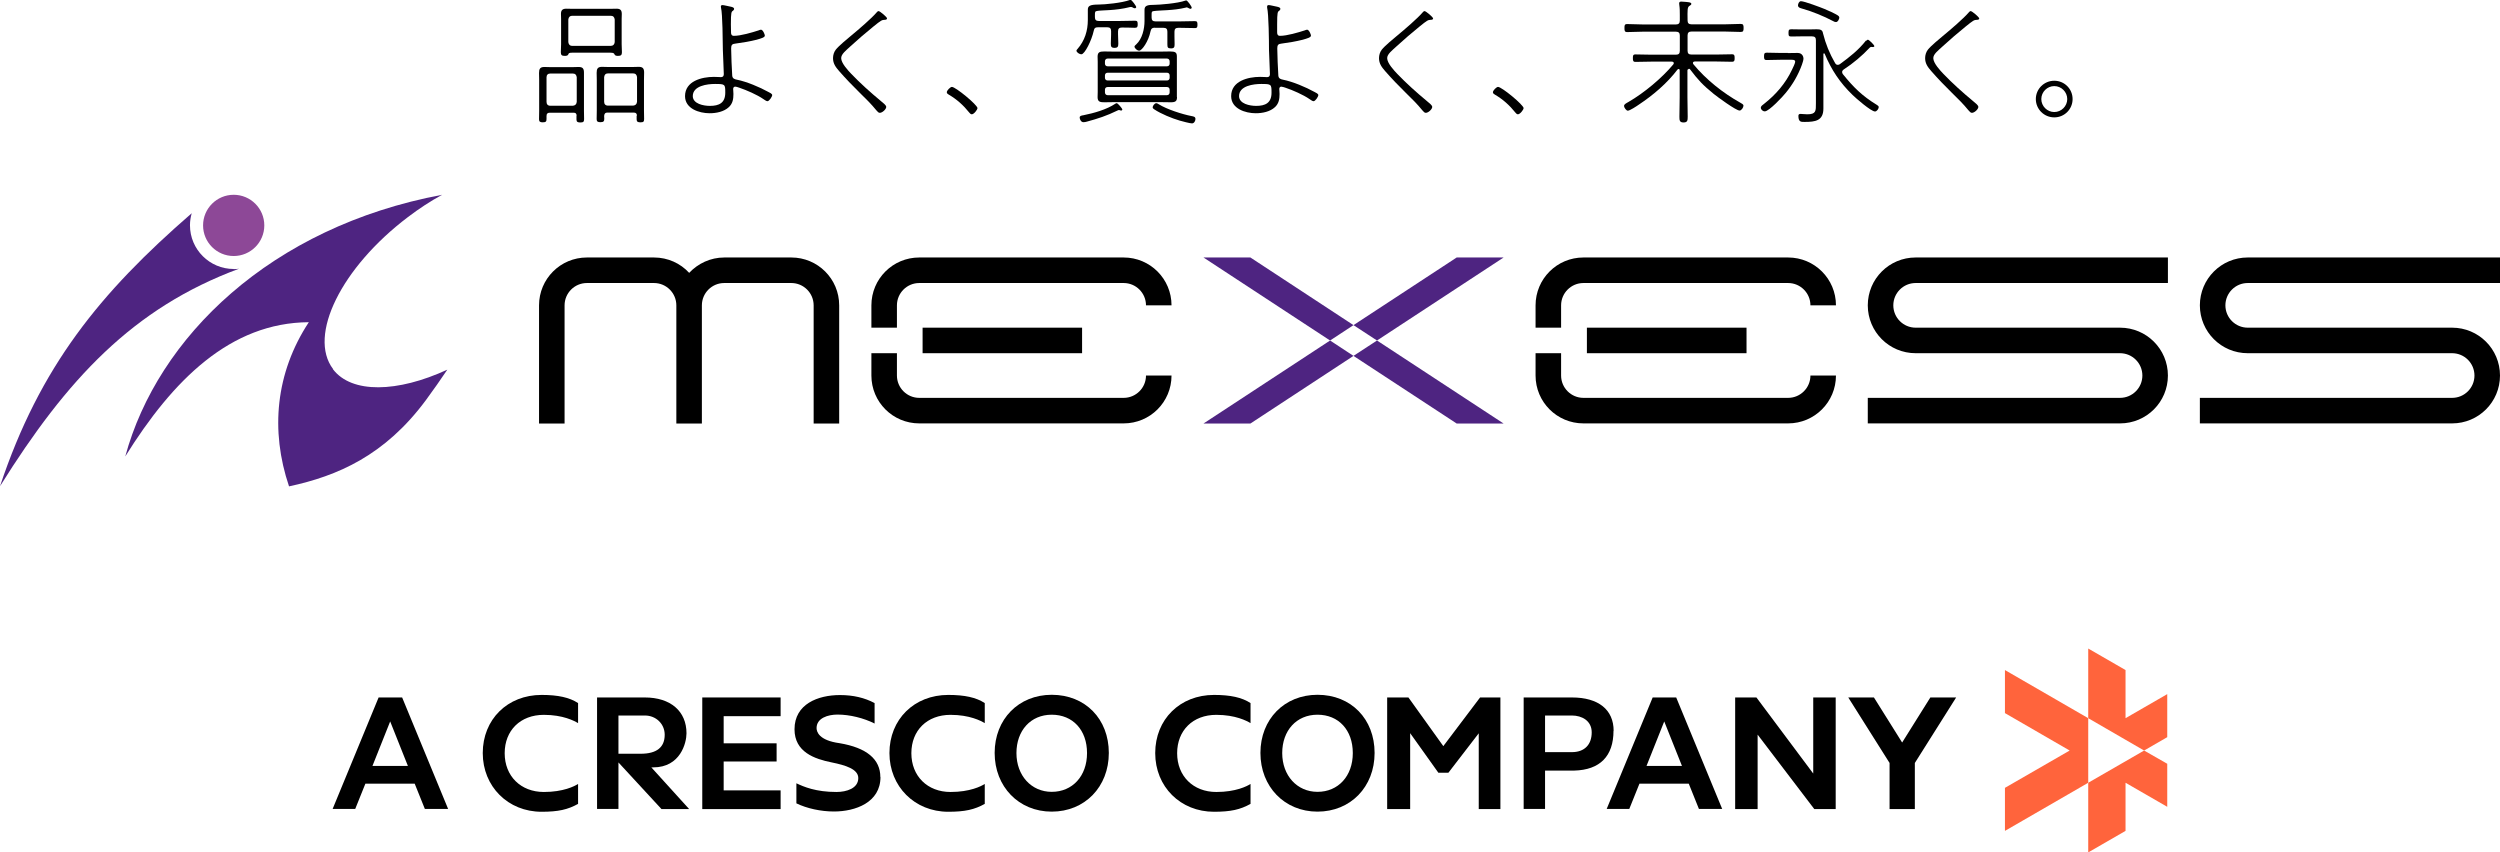 <?xml version="1.0" encoding="UTF-8"?><svg id="_レイヤー_1" xmlns="http://www.w3.org/2000/svg" viewBox="0 0 187 63.76"><defs><style>.cls-1,.cls-2,.cls-3,.cls-4{stroke-width:0px;}.cls-2{fill:#4e2481;}.cls-3{fill:#8d4897;}.cls-4{fill:#ff643c;}</style></defs><polygon class="cls-4" points="160.38 56.14 156.2 58.55 156.2 63.76 158.99 62.15 158.99 58.55 162.11 60.35 162.11 57.13 160.38 56.14"/><polygon class="cls-4" points="156.2 53.72 149.97 50.12 149.97 53.34 154.81 56.14 149.97 58.93 149.97 62.15 156.2 58.55 156.2 53.72"/><polygon class="cls-4" points="160.38 56.14 162.11 55.14 162.11 51.92 158.99 53.72 158.99 50.12 156.2 48.51 156.2 53.72 160.38 56.14"/><polygon class="cls-4" points="162.11 51.92 162.11 51.92 162.11 51.92 162.11 51.92"/><polygon class="cls-4" points="162.11 60.35 162.11 60.35 162.11 60.35 162.11 60.35"/><polygon class="cls-1" points="112.23 60.52 112.23 52.17 110.71 52.17 107.96 55.81 105.35 52.17 103.76 52.17 103.76 60.52 105.48 60.52 105.48 54.84 107.59 57.8 108.34 57.8 110.61 54.85 110.61 60.52 112.23 60.52"/><polygon class="cls-1" points="137.31 60.52 137.31 52.17 135.63 52.17 135.63 57.86 131.38 52.17 129.79 52.17 129.79 60.52 131.47 60.52 131.47 54.95 135.71 60.52 137.31 60.52"/><polygon class="cls-1" points="144.39 52.17 142.28 55.54 140.17 52.17 138.25 52.17 141.34 57.07 141.34 60.52 143.23 60.52 143.23 57.07 146.32 52.17 144.39 52.17"/><polygon class="cls-1" points="58.39 53.57 58.39 52.17 52.53 52.17 52.53 60.52 58.39 60.52 58.39 59.12 54.13 59.12 54.13 56.96 58.09 56.96 58.09 55.6 54.13 55.6 54.13 53.57 58.39 53.57"/><path class="cls-1" d="m65.85,58.13c0-1.35-1.03-2.2-3.05-2.54-1.55-.21-1.72-.86-1.72-1.13,0-.75.85-1.01,1.57-1.01.91,0,1.96.26,2.77.67v-1.53c-.75-.4-1.6-.6-2.59-.6-1.64,0-3.4.67-3.4,2.56,0,1.7,1.49,2.22,2.79,2.48,1.03.21,1.98.5,1.98,1.17,0,.77-.88,1.04-1.63,1.04-1.55,0-2.45-.39-3-.65v1.5c.78.38,1.83.61,2.81.61,1.6,0,3.48-.67,3.48-2.58Z"/><path class="cls-1" d="m78.67,51.97c-2.48,0-4.27,1.83-4.27,4.35s1.8,4.39,4.27,4.39,4.27-1.85,4.27-4.39-1.76-4.35-4.27-4.35Zm0,7.26c-1.53,0-2.64-1.22-2.64-2.9s1.06-2.87,2.64-2.87,2.64,1.15,2.64,2.87-1.09,2.9-2.64,2.9Z"/><path class="cls-1" d="m66.53,56.33c0,2.5,1.89,4.39,4.4,4.39,1.24,0,1.96-.16,2.73-.59v-1.49c-.27.17-1.1.6-2.56.6-1.73,0-2.93-1.19-2.93-2.9s1.18-2.87,2.93-2.87c1.43,0,2.28.45,2.56.62v-1.5c-.64-.42-1.5-.61-2.73-.61-2.55,0-4.4,1.83-4.4,4.35Z"/><path class="cls-1" d="m98.55,51.97c-2.48,0-4.27,1.83-4.27,4.35s1.8,4.39,4.27,4.39,4.27-1.85,4.27-4.39-1.76-4.35-4.27-4.35Zm0,7.26c-1.53,0-2.64-1.22-2.64-2.9s1.06-2.87,2.64-2.87,2.64,1.15,2.64,2.87-1.09,2.9-2.64,2.9Z"/><path class="cls-1" d="m90.81,60.72c1.24,0,1.96-.16,2.73-.59v-1.49c-.27.17-1.1.6-2.56.6-1.73,0-2.93-1.19-2.93-2.9s1.18-2.87,2.93-2.87c1.43,0,2.28.45,2.56.62v-1.5c-.64-.42-1.5-.61-2.73-.61-2.55,0-4.4,1.83-4.4,4.35s1.89,4.39,4.4,4.39Z"/><path class="cls-1" d="m51.55,60.52l-2.83-3.12h.14c2.04,0,2.49-1.84,2.49-2.55,0-1.65-1.19-2.68-3.12-2.68h-3.57v8.34h1.6v-3.48l3.22,3.49h2.07Zm-5.29-4.14v-2.86h1.98c.83,0,1.48.63,1.48,1.44,0,.94-.6,1.42-1.79,1.42h-1.67Z"/><path class="cls-1" d="m36.11,56.33c0,2.5,1.89,4.39,4.4,4.39,1.24,0,1.96-.16,2.73-.59v-1.49c-.27.17-1.1.6-2.56.6-1.73,0-2.93-1.19-2.93-2.9s1.18-2.87,2.93-2.87c1.43,0,2.28.45,2.56.62v-1.5c-.64-.42-1.5-.61-2.73-.61-2.55,0-4.4,1.83-4.4,4.35Z"/><path class="cls-1" d="m31.02,58.62l.76,1.89h1.74l-3.44-8.34h-1.76l-3.44,8.34h1.69l.76-1.89h3.69Zm-1.84-4.67l1.33,3.34h-2.65l1.33-3.34Z"/><path class="cls-1" d="m126.32,58.62l.76,1.89h1.74l-3.44-8.34h-1.76l-3.44,8.34h1.69l.76-1.89h3.69Zm-1.84-4.67l1.33,3.34h-2.65l1.33-3.34Z"/><path class="cls-1" d="m120.7,54.67c0-1.59-1.14-2.5-3.12-2.5h-3.61v8.34h1.6v-2.87h2.18c1.93-.05,2.94-1.08,2.94-2.98Zm-5.13,1.59v-2.74h2.01c.74,0,1.48.39,1.48,1.26,0,.93-.55,1.48-1.48,1.48h-2.01Z"/><path class="cls-2" d="m17.48,20.12c-1.8,0-3.27-1.46-3.27-3.27,0-.31.05-.62.13-.9C7.48,21.9,2.98,27.42,0,36.37c4.99-7.99,9.94-13.33,17.88-16.27-.13.02-.26.03-.4.03Z"/><circle class="cls-3" cx="17.48" cy="16.86" r="2.29"/><path class="cls-2" d="m24.91,27.6c-1.89-2.5.62-7.59,5.6-11.36.84-.64,1.7-1.2,2.56-1.67-12.83,2.41-21.28,10.66-23.7,19.57,3.57-5.73,7.86-10,13.73-10.04-2.49,3.79-2.89,8.11-1.48,12.28,3.63-.78,7.16-2.3,10.23-6.44.57-.78,1.11-1.54,1.61-2.29-3.72,1.72-7.16,1.81-8.56-.04Z"/><path class="cls-1" d="m59.2,19.26h-5.02c-1.04,0-1.97.45-2.63,1.15-.65-.71-1.59-1.15-2.63-1.15h-5.02c-1.98,0-3.58,1.6-3.58,3.58v8.84h1.91v-8.84c0-.92.75-1.67,1.67-1.67h5.02c.92,0,1.67.75,1.67,1.67v8.84h1.91v-8.84c0-.92.75-1.67,1.67-1.67h5.02c.92,0,1.67.75,1.67,1.67v8.84h1.91v-8.84c0-1.98-1.6-3.58-3.58-3.58Z"/><path class="cls-1" d="m87.63,22.84c0-1.98-1.6-3.58-3.58-3.58h-15.29c-1.98,0-3.58,1.6-3.58,3.58v1.67h1.91v-1.67c0-.92.75-1.67,1.67-1.67h15.29c.92,0,1.67.75,1.67,1.67h1.91Z"/><path class="cls-1" d="m87.63,28.09c0,1.98-1.6,3.58-3.58,3.58h-15.29c-1.98,0-3.58-1.6-3.58-3.58v-1.67h1.91v1.67c0,.92.75,1.67,1.67,1.67h15.29c.92,0,1.67-.75,1.67-1.67h1.91Z"/><polygon class="cls-2" points="93.53 19.26 90.02 19.26 99.49 25.47 101.24 24.32 93.53 19.26"/><polygon class="cls-2" points="112.47 19.26 108.96 19.26 101.24 24.32 103 25.47 112.47 19.26"/><polygon class="cls-2" points="90.02 31.68 93.53 31.68 101.24 26.62 99.49 25.47 90.02 31.68"/><polygon class="cls-2" points="101.24 26.62 108.96 31.68 112.47 31.68 103 25.47 101.24 26.62"/><path class="cls-1" d="m162.16,21.17v-1.91h-18.87c-1.98,0-3.58,1.6-3.58,3.58s1.6,3.58,3.58,3.58h15.29c.92,0,1.67.75,1.67,1.67s-.75,1.67-1.67,1.67h-18.87v1.91h18.87c1.98,0,3.58-1.6,3.58-3.58s-1.6-3.58-3.58-3.58h-15.29c-.92,0-1.67-.75-1.67-1.67s.75-1.67,1.67-1.67h18.87Z"/><path class="cls-1" d="m187,21.17v-1.91h-18.87c-1.98,0-3.58,1.6-3.58,3.58s1.6,3.58,3.58,3.58h15.29c.92,0,1.67.75,1.67,1.67s-.75,1.67-1.67,1.67h-18.87v1.91h18.87c1.98,0,3.58-1.6,3.58-3.58s-1.6-3.58-3.58-3.58h-15.29c-.92,0-1.67-.75-1.67-1.67s.75-1.67,1.67-1.67h18.87Z"/><rect class="cls-1" x="69.01" y="24.51" width="11.93" height="1.91"/><path class="cls-1" d="m137.33,22.84c0-1.98-1.6-3.58-3.58-3.58h-15.31c-1.98,0-3.58,1.6-3.58,3.58v1.67h1.91v-1.67c0-.92.75-1.67,1.67-1.67h15.31c.92,0,1.67.75,1.67,1.67h1.91Z"/><path class="cls-1" d="m137.33,28.09c0,1.98-1.6,3.58-3.58,3.58h-15.31c-1.98,0-3.58-1.6-3.58-3.58v-1.67h1.91v1.67c0,.92.75,1.67,1.67,1.67h15.31c.92,0,1.67-.75,1.67-1.67h1.91Z"/><rect class="cls-1" x="118.7" y="24.51" width="11.94" height="1.91"/><path class="cls-1" d="m43.13,8.66c0-.16-.06-.23-.23-.23h-1.77c-.17,0-.25.07-.25.25v.2c0,.19-.03.27-.28.27-.2,0-.28-.05-.28-.23,0-.21.01-.42.01-.63v-2.3c0-.18-.01-.36-.01-.53,0-.31.08-.45.4-.45.13,0,.27.01.4.01h1.76c.13,0,.27-.01.4-.01.32,0,.4.13.4.43v2.85c0,.21.01.42.01.62s-.06.25-.29.25c-.18,0-.28-.04-.28-.22v-.26Zm-.28-.75c.17-.02.27-.1.29-.29v-1.84c-.02-.17-.11-.28-.29-.28h-1.69c-.17,0-.28.1-.28.28v1.84c0,.18.1.29.28.29h1.69Zm-.03-3.97c-.25,0-.28.04-.31.12-.03.11-.16.12-.27.12-.21,0-.29-.06-.29-.27s.02-.4.02-.6v-1.9c0-.12-.01-.25-.01-.37,0-.28.12-.39.4-.39.17,0,.36.01.53.01h2.69c.18,0,.36-.01.54-.01.29,0,.39.12.39.4,0,.12-.01.25-.01.36v1.9c0,.2.02.4.02.6s-.07.27-.29.27c-.1,0-.23-.01-.27-.12-.02-.05-.04-.12-.31-.12h-2.85Zm-.31-.79c.02.17.11.28.29.28h2.89c.17,0,.27-.1.29-.28v-1.69c-.02-.17-.11-.28-.29-.28h-2.89c-.17,0-.27.1-.29.28v1.69Zm5.13,5.5c0-.16-.07-.23-.25-.23h-1.95c-.17,0-.23.07-.25.25,0,.07.01.13.01.2,0,.19-.04.27-.29.27-.2,0-.28-.05-.28-.23,0-.21.01-.42.01-.63v-2.3c0-.18-.01-.36-.01-.53,0-.31.08-.45.4-.45.13,0,.27.01.4.01h1.95c.13,0,.27-.01.4-.01.31,0,.4.13.4.43,0,.18-.01.37-.01.55v2.3c0,.21.01.42.01.62s-.05.25-.28.25c-.18,0-.28-.04-.28-.22v-.26Zm-.28-.75c.17-.02.27-.1.29-.29v-1.84c-.02-.17-.11-.28-.29-.28h-1.88c-.18,0-.27.1-.29.28v1.84c0,.18.1.29.29.29h1.88Z"/><path class="cls-1" d="m54.05.38c.09,0,.49.1.61.12.08.02.25.05.25.16,0,.06-.03.1-.08.14-.12.08-.16.1-.16,1.02,0,.17.01.35.01.52v.07c0,.16.04.27.22.27.51,0,1.36-.25,1.85-.41.05-.02.12-.05.17-.05.15,0,.29.36.29.44,0,.14-.27.21-.61.31-.52.13-1.05.22-1.59.29-.25.02-.32.11-.32.36,0,.49.05,1.55.08,2.04.02.23.2.27.35.3.74.15,1.69.55,2.36.92.08.04.28.13.28.23,0,.12-.22.46-.36.46-.08,0-.22-.11-.3-.16-.46-.32-1.26-.67-1.8-.85-.06-.02-.23-.08-.31-.08-.11,0-.15.09-.15.18s.02.22.02.37c0,.37-.05.71-.34.98-.37.35-.95.46-1.44.46-.78,0-1.84-.34-1.84-1.28,0-1.13,1.26-1.44,2.16-1.44.2,0,.47.02.53.02.15,0,.21-.09.21-.23,0-.2-.06-1.4-.07-1.8-.01-.63-.02-2.7-.14-3.17,0-.03-.01-.07-.01-.1,0-.06.06-.09.12-.09Zm-2.23,6.8c0,.59.81.74,1.28.74.69,0,1.15-.22,1.15-.99,0-.63-.01-.65-.77-.65-.57,0-1.66.13-1.66.91Z"/><path class="cls-1" d="m66.35,1.37c0,.09-.09.11-.15.11-.25.01-.28.03-.9.53-.56.45-1.12.94-1.66,1.43-.38.35-.72.61-.72.91,0,.37.51.92.76,1.18.67.7,1.45,1.4,2.2,2.02.21.18.41.32.41.45,0,.17-.29.44-.48.44-.1,0-.16-.08-.26-.19-.38-.47-.81-.89-1.24-1.31-.53-.52-1.05-1.06-1.54-1.62-.26-.3-.46-.56-.46-.97,0-.23.07-.46.21-.64.22-.28.91-.85,1.2-1.09.51-.42,1.47-1.24,1.87-1.71.03-.04.08-.08.13-.08.1,0,.63.45.63.54Z"/><path class="cls-1" d="m73.11,8.1c0,.11-.26.45-.42.45-.08,0-.14-.07-.19-.13-.44-.55-.93-.99-1.53-1.34-.07-.04-.15-.09-.15-.18,0-.14.27-.4.38-.4.28,0,1.92,1.35,1.92,1.6Z"/><path class="cls-1" d="m83.63,2.59c0,.22.02.44.02.66s-.03.33-.28.33-.28-.1-.28-.32.02-.45.02-.67v-.26c0-.2-.08-.29-.29-.29h-.68c-.21,0-.29.06-.33.27-.15.7-.67,1.75-.92,1.75-.16,0-.37-.15-.37-.27,0-.05.05-.09.08-.13.54-.62.77-1.36.77-2.17v-.76c0-.28.14-.39.82-.39.43,0,1.74-.12,2.32-.34.02-.01.04-.01.06-.01.09,0,.42.46.42.54,0,.05-.05.09-.1.09s-.09-.02-.13-.04c-.05-.03-.1-.06-.16-.06-.02,0-.05,0-.08.01-1.1.28-2.08.22-2.46.29-.16.02-.16.1-.16.33v.13c0,.2.08.29.29.29h1.56c.39,0,.78-.02,1.16-.02.17,0,.19.08.19.27,0,.17-.02.26-.21.26-.3,0-.64-.03-.97-.02-.2,0-.29.08-.29.29v.26Zm.23,5.68s-.04-.01-.05-.01c-.03-.01-.08-.03-.11-.03-.05,0-.08.02-.12.04-.8.39-1.44.6-2.29.83-.06.02-.17.04-.25.04-.18,0-.28-.22-.28-.35,0-.13.15-.15.28-.17.79-.16,1.73-.42,2.4-.87.03-.02.06-.03.09-.03.09,0,.42.4.42.47,0,.04-.04.08-.09.08Zm4.18-1.01c0,.27-.08.39-.44.39-.25,0-.5-.01-.76-.01h-3.54c-.22,0-.45.01-.68.01-.31,0-.52-.02-.52-.38,0-.13.01-.27.01-.39v-2.26c0-.12-.01-.25-.01-.38,0-.33.15-.39.49-.39.23,0,.48.01.71.01h3.54c.22,0,.45-.01.67-.01.41,0,.52.07.52.38v3.02Zm-.75-2.3c.12,0,.2-.08.2-.2v-.17c0-.12-.08-.21-.2-.21h-4.44c-.12,0-.2.09-.2.21v.17c0,.12.08.2.2.2h4.44Zm-4.44.48c-.12,0-.2.08-.2.2v.18c0,.12.08.2.2.2h4.44c.12,0,.2-.08.2-.2v-.18c0-.12-.08-.2-.2-.2h-4.44Zm0,1.07c-.12,0-.2.08-.2.2v.2c0,.12.08.21.2.21h4.44c.12,0,.2-.09.2-.21v-.2c0-.12-.08-.2-.2-.2h-4.44Zm3.54-4.44c-.19,0-.29.07-.33.27-.15.75-.64,1.45-.85,1.45-.15,0-.35-.18-.35-.31,0-.05.07-.1.13-.16.45-.41.62-1.16.62-1.75v-.84c0-.32.23-.37.77-.37.28,0,1.71-.1,2.3-.32,0,0,.03-.01.05-.01.09,0,.41.45.41.54,0,.04-.03.09-.1.09-.04,0-.09-.03-.13-.05s-.1-.06-.15-.06c-.02,0-.05.01-.07.02-.91.23-1.96.19-2.4.26-.14.02-.15.06-.15.28v.2c0,.2.08.29.29.29h1.83c.38,0,.76-.02,1.12-.02.17,0,.19.08.19.26,0,.16-.01.26-.18.26-.38,0-.76-.02-1.13-.02h-.12c-.2,0-.29.08-.29.29v.36c0,.19.01.39.01.58,0,.21-.03.31-.27.31s-.27-.08-.27-.3c0-.19,0-.39,0-.59v-.36c0-.2-.08-.29-.29-.29h-.65Zm2.77,7.16c-.15,0-.75-.16-.92-.21-.58-.17-1.39-.5-1.9-.84-.05-.03-.12-.08-.12-.15,0-.11.14-.31.27-.31.06,0,.14.05.19.08.58.37,1.76.75,2.44.88.14.03.3.04.3.22,0,.13-.09.33-.26.33Z"/><path class="cls-1" d="m94.91.38c.09,0,.49.1.61.12.08.02.25.05.25.16,0,.06-.03.1-.08.14-.12.08-.16.1-.16,1.02,0,.17,0,.35,0,.52v.07c0,.16.04.27.22.27.51,0,1.36-.25,1.85-.41.05-.02.12-.05.17-.05.15,0,.29.36.29.44,0,.14-.27.21-.61.31-.52.13-1.05.22-1.59.29-.25.02-.32.11-.32.36,0,.49.05,1.55.08,2.04.02.23.2.27.35.3.74.15,1.69.55,2.36.92.08.04.28.13.28.23,0,.12-.22.46-.36.46-.08,0-.22-.11-.3-.16-.46-.32-1.26-.67-1.8-.85-.06-.02-.24-.08-.31-.08-.11,0-.15.09-.15.18s.02.22.02.37c0,.37-.05.71-.34.98-.37.35-.95.46-1.44.46-.78,0-1.84-.34-1.84-1.28,0-1.13,1.26-1.44,2.16-1.44.2,0,.47.02.53.02.15,0,.21-.09.21-.23,0-.2-.06-1.4-.07-1.8,0-.63-.02-2.7-.14-3.17,0-.03,0-.07,0-.1,0-.06.06-.09.12-.09Zm-2.23,6.8c0,.59.81.74,1.28.74.69,0,1.15-.22,1.15-.99,0-.63-.01-.65-.77-.65-.57,0-1.66.13-1.66.91Z"/><path class="cls-1" d="m107.2,1.37c0,.09-.09.11-.15.11-.25.01-.28.03-.9.53-.56.45-1.12.94-1.66,1.43-.38.35-.73.61-.73.91,0,.37.51.92.76,1.18.67.7,1.45,1.4,2.2,2.02.21.18.41.32.41.45,0,.17-.29.44-.48.44-.1,0-.16-.08-.26-.19-.38-.47-.81-.89-1.24-1.31-.53-.52-1.05-1.06-1.54-1.62-.26-.3-.46-.56-.46-.97,0-.23.07-.46.21-.64.22-.28.91-.85,1.2-1.09.51-.42,1.47-1.24,1.87-1.71.03-.04.08-.08.13-.08.1,0,.63.45.63.54Z"/><path class="cls-1" d="m113.96,8.1c0,.11-.26.45-.42.45-.08,0-.14-.07-.19-.13-.44-.55-.93-.99-1.53-1.34-.07-.04-.15-.09-.15-.18,0-.14.27-.4.38-.4.28,0,1.92,1.35,1.92,1.6Z"/><path class="cls-1" d="m126.31,5.17c-.07,0-.09.06-.09.11v1.99c0,.48.02.97.02,1.45,0,.28-.01.44-.31.44s-.31-.16-.31-.43c0-.49.02-.98.02-1.46v-2.01c0-.05-.02-.1-.08-.1-.03,0-.05.02-.08.04-.78,1.03-1.83,1.92-2.9,2.63-.14.1-.67.45-.82.45-.11,0-.28-.22-.28-.36,0-.12.15-.19.34-.3,1.16-.67,2.48-1.77,3.34-2.8.02-.03.04-.06.04-.1,0-.08-.08-.11-.15-.11h-1.57c-.39,0-.77.02-1.15.02-.18,0-.19-.11-.19-.28,0-.17,0-.28.19-.28.39,0,.77.02,1.15.02h1.88c.2,0,.29-.08.29-.29v-1.14c0-.19-.08-.29-.29-.29h-2.47c-.39,0-.79.03-1.17.03-.2,0-.21-.1-.21-.3s0-.3.21-.3c.39,0,.79.03,1.17.03h2.47c.2,0,.29-.09.29-.29v-.41c0-.27,0-.5-.04-.77-.01-.03-.01-.07-.01-.1,0-.11.06-.14.16-.14s.17.01.31.02c.3.03.44.04.44.15,0,.07-.05.09-.14.15-.16.1-.15.3-.14,1.09,0,.19.08.29.29.29h2.51c.39,0,.79-.03,1.17-.03.2,0,.22.09.22.3s-.02.3-.21.3c-.4,0-.79-.03-1.18-.03h-2.51c-.2,0-.29.09-.29.29v1.14c0,.2.08.29.29.29h1.89c.38,0,.77-.02,1.14-.02.19,0,.2.1.2.28,0,.16,0,.28-.2.28-.38,0-.77-.02-1.14-.02h-1.63c-.07,0-.15.03-.15.11,0,.04.02.07.04.1.95,1.15,2.2,2.14,3.5,2.87.12.07.24.12.24.23,0,.13-.15.36-.29.36-.27,0-1.67-1.03-1.94-1.25-.82-.67-1.13-1-1.77-1.84-.03-.02-.05-.04-.08-.04Z"/><path class="cls-1" d="m133.72,3.97c.25,0,.49-.01.74-.01.38,0,.44.32.44.42,0,.13-.08.35-.12.47-.28.77-.69,1.47-1.2,2.09-.22.28-1.26,1.39-1.57,1.39-.16,0-.3-.14-.3-.27s.14-.21.24-.29c.88-.69,1.61-1.53,2.09-2.55.06-.12.24-.49.24-.6,0-.18-.21-.15-.51-.15h-.6c-.35,0-.68.02-1.03.02-.18,0-.19-.1-.19-.28,0-.18.02-.27.2-.27.34,0,.68.02,1.02.02h.57Zm5.88-.92s.06-.08.12-.08c.08,0,.48.39.48.48,0,.05-.05.07-.1.07-.03,0-.11-.01-.13-.01-.04,0-.08.02-.11.05-.57.61-1.25,1.18-1.94,1.63-.07.05-.13.11-.13.2,0,.07.03.11.06.16.8.99,1.45,1.63,2.53,2.29.06.04.15.09.15.17,0,.12-.14.33-.28.33-.29,0-1.44-1-1.68-1.24-.94-.91-1.58-1.87-2.08-3.07-.01-.02-.03-.04-.05-.04-.04,0-.05.03-.05.06v3.3c0,.26,0,.51,0,.77,0,.92-.62,1-1.39,1-.26,0-.48.03-.48-.45,0-.11.06-.15.16-.15s.32.03.5.03c.67,0,.65-.25.65-.83V3.01c0-.2-.08-.29-.29-.29h-.86c-.22,0-.46.01-.68.01-.19,0-.22-.04-.22-.27s.04-.27.22-.27c.22,0,.46.01.68.01h.68c.16,0,.34-.01.51-.01.29,0,.45.04.49.3.2.8.49,1.51.9,2.22.05.08.1.14.2.14.07,0,.11-.02.16-.05.74-.54,1.4-1.06,1.95-1.76Zm-3.13-2.38c.27.11.78.34,1.01.49.05.03.1.09.1.16,0,.09-.1.33-.25.33-.08,0-.14-.03-.21-.07-.67-.36-1.65-.76-2.4-.96-.11-.03-.23-.08-.23-.22,0-.11.08-.31.22-.31.25,0,1.47.46,1.76.58Z"/><path class="cls-1" d="m148.05,1.37c0,.09-.09.11-.15.11-.25.01-.28.03-.9.53-.56.45-1.12.94-1.66,1.43-.38.35-.73.61-.73.91,0,.37.51.92.76,1.18.67.7,1.45,1.4,2.2,2.02.21.18.41.32.41.45,0,.17-.29.44-.48.44-.1,0-.16-.08-.26-.19-.38-.47-.81-.89-1.24-1.31-.53-.52-1.05-1.06-1.54-1.62-.26-.3-.46-.56-.46-.97,0-.23.07-.46.21-.64.22-.28.91-.85,1.2-1.09.51-.42,1.47-1.24,1.87-1.71.03-.04.08-.08.13-.08.1,0,.63.45.63.54Z"/><path class="cls-1" d="m155.03,7.41c0,.76-.61,1.37-1.37,1.37s-1.38-.61-1.38-1.37.62-1.37,1.38-1.37,1.37.61,1.37,1.37Zm-2.34,0c0,.53.44.97.97.97s.97-.44.97-.97-.44-.97-.97-.97-.97.44-.97.97Z"/></svg>
